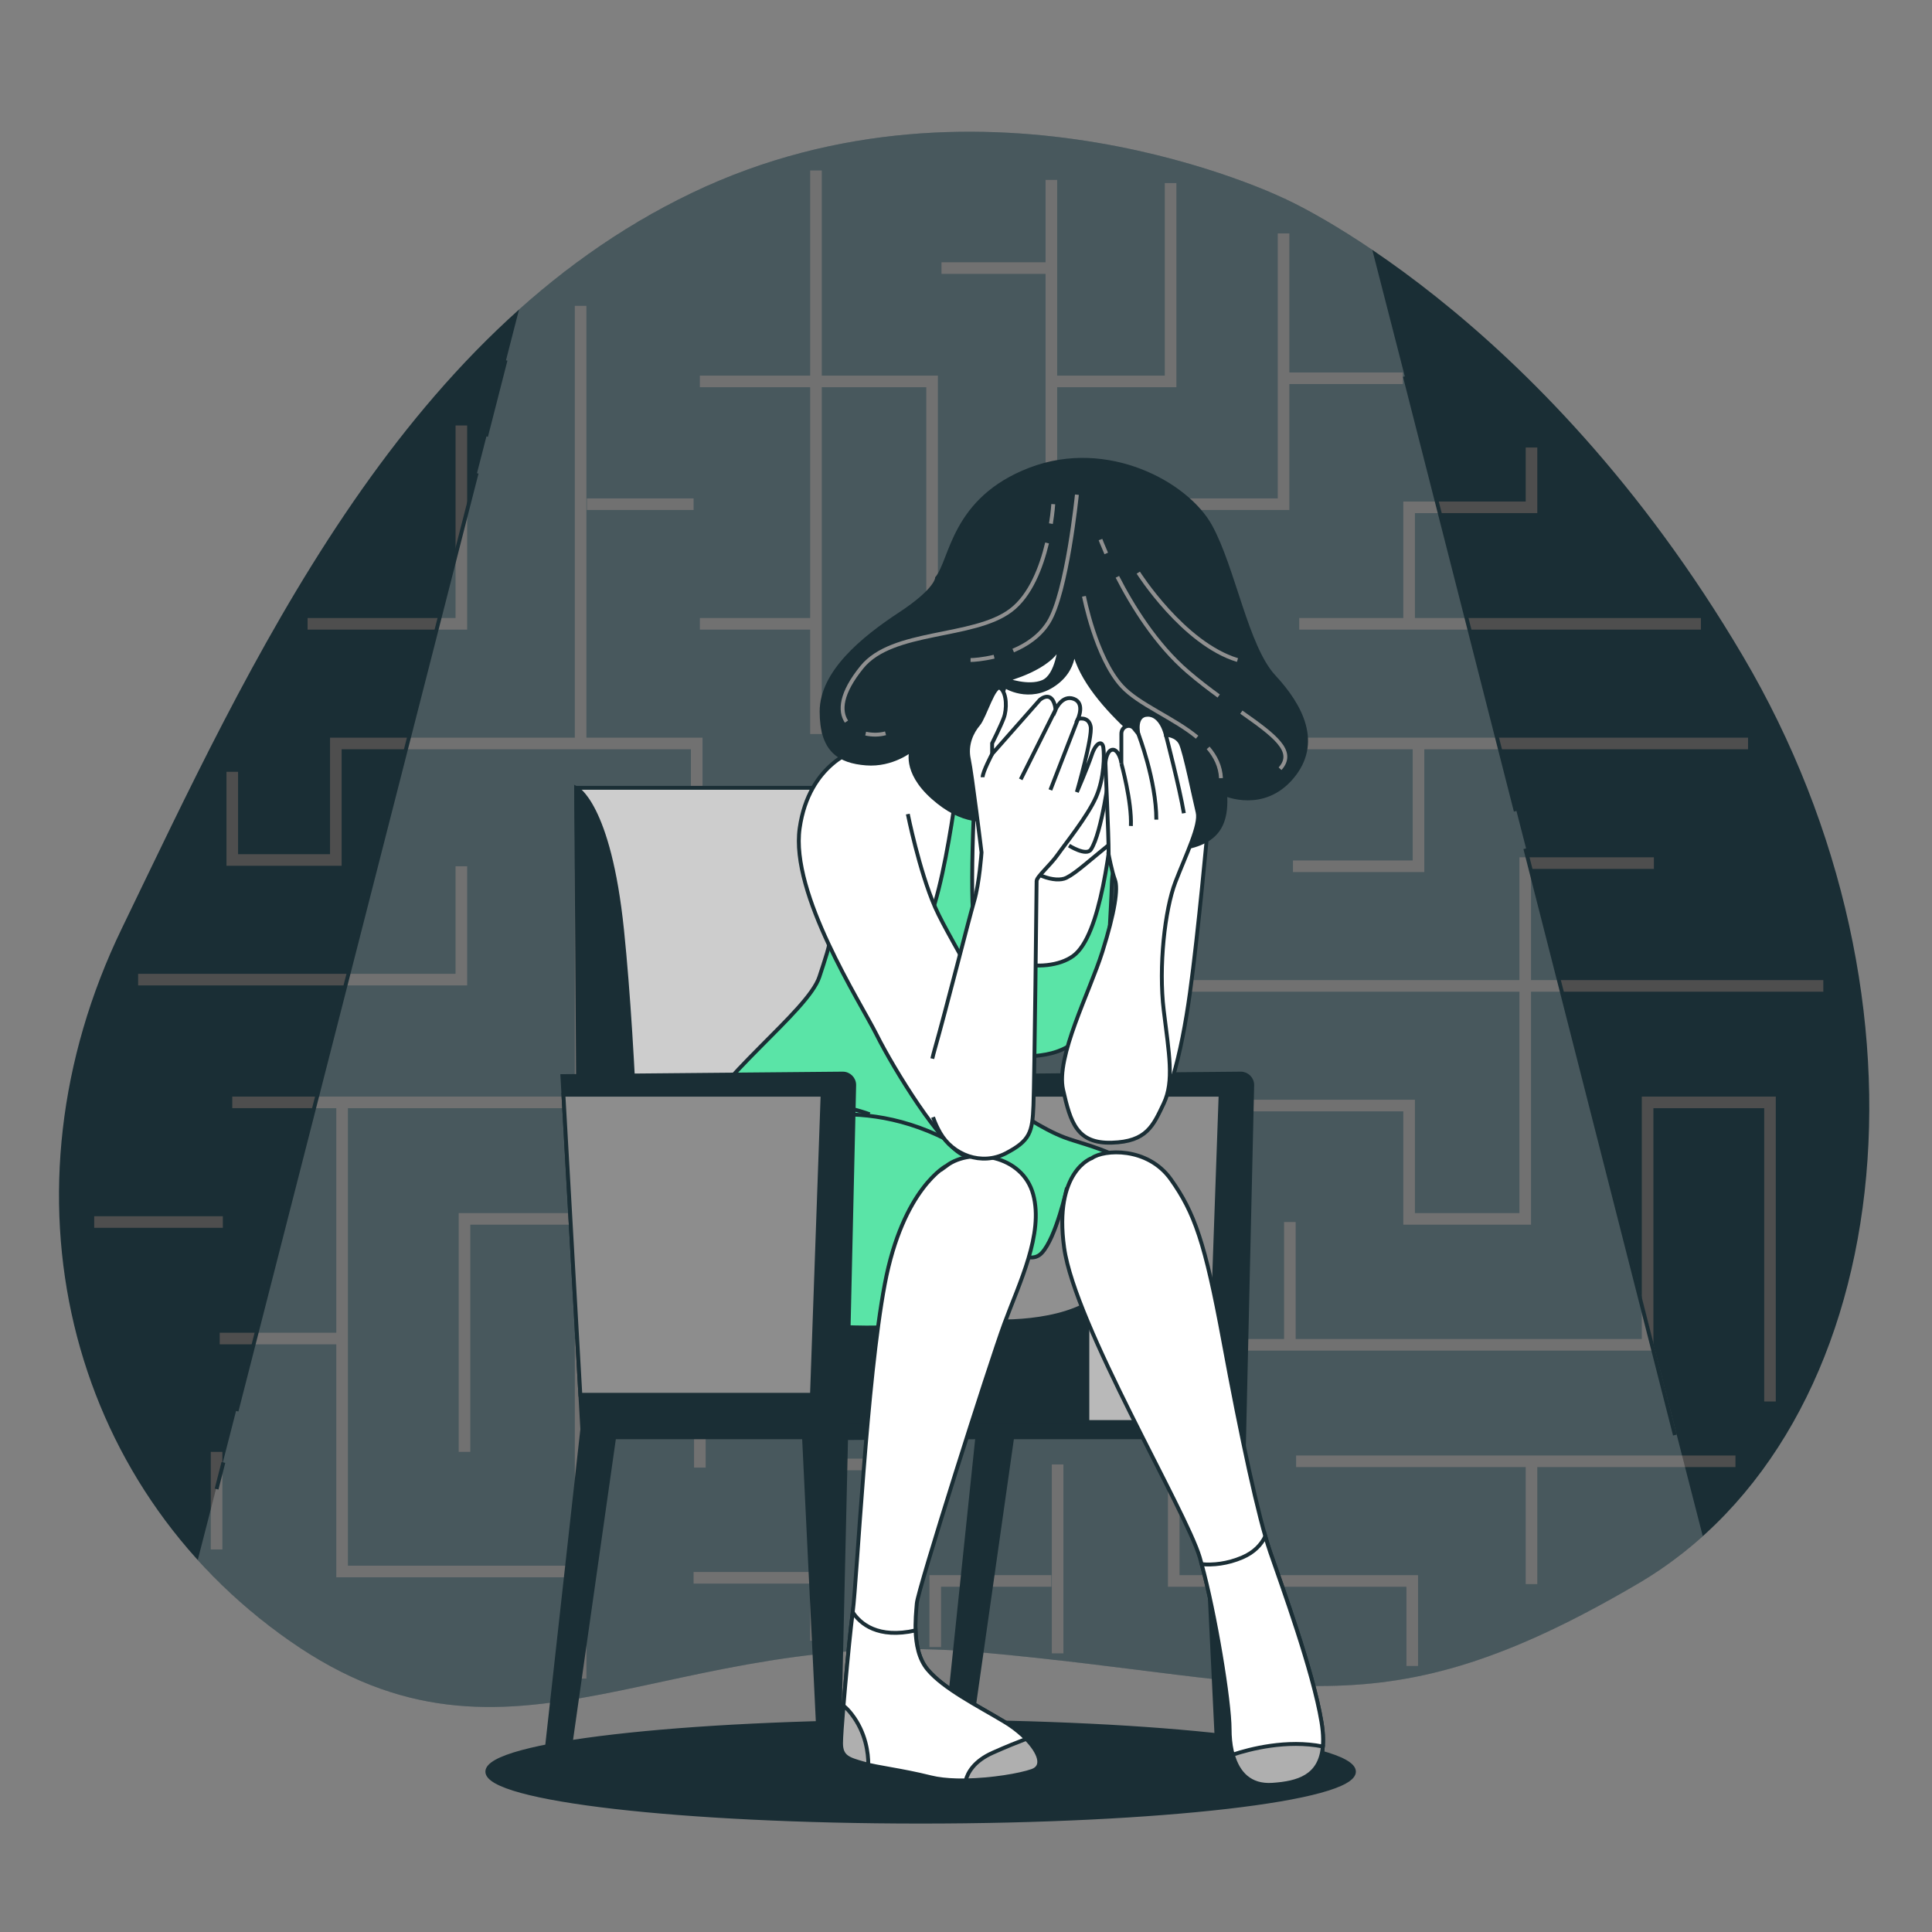 <svg version="1.1" viewBox="0 0 666.67 666.67" xmlns="http://www.w3.org/2000/svg"><rect x="0" y="0" width="666.67" height="666.67" fill="#808080" stroke="none"/><defs><clipPath id="clipPath18"><path d="m0 500h500v-500h-500z"/></clipPath><clipPath id="clipPath178"><path d="m0 500h500v-500h-500z"/></clipPath><clipPath id="clipPath186"><path d="m51.189 466.03h389.6v-407.78h-389.6z"/></clipPath><clipPath id="clipPath222"><path d="m0 500h500v-500h-500z"/></clipPath></defs><g transform="matrix(1.333 0 0 -1.333 0 666.67)"><g clip-path="url(#clipPath18)"><g transform="translate(332.19 448.86)"><path d="m0 0s-77.157 37.728-153.11 1.323c-75.951-36.404-114.47-122.03-147.53-190.36-33.061-68.329-14.364-144.06 43.416-184.45 57.781-40.393 97.28 4.313 178.48-2.947 81.201-7.259 103-21.918 170.52 17.717 67.513 39.634 80.018 150.73 27.112 240.32-52.907 89.6-118.88 118.4-118.88 118.4" fill="#1a2e35"/></g></g><g transform="translate(211.23 456)"><path d="m0 0v-145.89" fill="none" stroke="#4e4e4e" stroke-miterlimit="10" stroke-width="3"/></g><g transform="translate(181.17 401.39)"><path d="m0 0h60.116v-61.125h61.74" fill="none" stroke="#4e4e4e" stroke-miterlimit="10" stroke-width="3"/></g><g transform="translate(332.27 439.7)"><path d="m0 0v-70.09h-29.245v-124.7h168.97" fill="none" stroke="#4e4e4e" stroke-miterlimit="10" stroke-width="3"/></g><g transform="translate(303.03 307.67)"><path d="m0 0h149.48" fill="none" stroke="#4e4e4e" stroke-miterlimit="10" stroke-width="3"/></g><g transform="translate(336.33 338.64)"><path d="m0 0h103.98" fill="none" stroke="#4e4e4e" stroke-miterlimit="10" stroke-width="3"/></g><g transform="translate(364.77 338.64)"><path d="m0 0v30.156h31.683v15.485" fill="none" stroke="#4e4e4e" stroke-miterlimit="10" stroke-width="3"/></g><g transform="translate(332.27 402.21)"><path d="m0 0h30.87" fill="none" stroke="#4e4e4e" stroke-miterlimit="10" stroke-width="3"/></g><g transform="translate(272.97 401.39)"><path d="m0 0h30.058v51.345" fill="none" stroke="#4e4e4e" stroke-miterlimit="10" stroke-width="3"/></g><g transform="translate(272.16 453.56)"><path d="m0 0v-85.576" fill="none" stroke="#4e4e4e" stroke-miterlimit="10" stroke-width="3"/></g><g transform="translate(243.72 430.73)"><path d="m0 0h29.246" fill="none" stroke="#4e4e4e" stroke-miterlimit="10" stroke-width="3"/></g><g transform="translate(150.3 420.95)"><path d="m0 0v-113.29" fill="none" stroke="#4e4e4e" stroke-miterlimit="10" stroke-width="3"/></g><g transform="translate(60.127 300.33)"><path d="m0 0v-22.82h26.808v30.155h93.423v-32.6h60.928v30.97h32.495v-61.941h-123.48" fill="none" stroke="#4e4e4e" stroke-miterlimit="10" stroke-width="3"/></g><g transform="translate(150.3 275.07)"><path d="m0 0v-60.311h-90.173" fill="none" stroke="#4e4e4e" stroke-miterlimit="10" stroke-width="3"/></g><g transform="translate(88.56 213.94)"><path d="m0 0v-120.62h61.74" fill="none" stroke="#4e4e4e" stroke-miterlimit="10" stroke-width="3"/></g><g transform="translate(87.748 153.63)"><path d="m0 0h-30.87" fill="none" stroke="#4e4e4e" stroke-miterlimit="10" stroke-width="3"/></g><g transform="translate(24.382 183.79)"><path d="m0 0h33.308" fill="none" stroke="#4e4e4e" stroke-miterlimit="10" stroke-width="3"/></g><g transform="translate(35.756 246.54)"><path d="m0 0h83.674v29.34" fill="none" stroke="#4e4e4e" stroke-miterlimit="10" stroke-width="3"/></g><g transform="translate(120.24 124.29)"><path d="m0 0v60.311h122.67v29.339h121.86v-29.339h30.058v92.095h33.307" fill="none" stroke="#4e4e4e" stroke-miterlimit="10" stroke-width="3"/></g><g transform="translate(334.71 275.88)"><path d="m0 0h32.495v31.785" fill="none" stroke="#4e4e4e" stroke-miterlimit="10" stroke-width="3"/></g><g transform="translate(458.19 137.33)"><path d="m0 0v77.426h-31.683v-62.756h-182.78v-30.97h-32.495v-45.64" fill="none" stroke="#4e4e4e" stroke-miterlimit="10" stroke-width="3"/></g><g transform="translate(210.42 91.691)"><path d="m0 0h-30.87" fill="none" stroke="#4e4e4e" stroke-miterlimit="10" stroke-width="3"/></g><g transform="translate(211.23 152)"><path d="m0 0h-60.928v-86.391" fill="none" stroke="#4e4e4e" stroke-miterlimit="10" stroke-width="3"/></g><g transform="translate(181.17 151.19)"><path d="m0 0v-30.971" fill="none" stroke="#4e4e4e" stroke-miterlimit="10" stroke-width="3"/></g><g transform="translate(181.98 183.79)"><path d="m0 0v29.341" fill="none" stroke="#4e4e4e" stroke-miterlimit="10" stroke-width="3"/></g><g transform="translate(211.23 244.1)"><path d="m0 0v-30.97" fill="none" stroke="#4e4e4e" stroke-miterlimit="10" stroke-width="3"/></g><g transform="translate(242.1 73.762)"><path d="m0 0v17.115h30.058" fill="none" stroke="#4e4e4e" stroke-miterlimit="10" stroke-width="3"/></g><g transform="translate(273.78 72.132)"><path d="m0 0v48.9" fill="none" stroke="#4e4e4e" stroke-miterlimit="10" stroke-width="3"/></g><g transform="translate(303.84 152)"><path d="m0 0v-61.125h61.74v-22.006" fill="none" stroke="#4e4e4e" stroke-miterlimit="10" stroke-width="3"/></g><g transform="translate(335.52 121.85)"><path d="m0 0h113.73" fill="none" stroke="#4e4e4e" stroke-miterlimit="10" stroke-width="3"/></g><g transform="translate(396.45 121.03)"><path d="m0 0v-30.971" fill="none" stroke="#4e4e4e" stroke-miterlimit="10" stroke-width="3"/></g><g transform="translate(333.9 151.19)"><path d="m0 0v32.6" fill="none" stroke="#4e4e4e" stroke-miterlimit="10" stroke-width="3"/></g><g transform="translate(303.84 213.94)"><path d="m0 0v-30.155" fill="none" stroke="#4e4e4e" stroke-miterlimit="10" stroke-width="3"/></g><g transform="translate(272.97 152.82)"><path d="m0 0v30.155" fill="none" stroke="#4e4e4e" stroke-miterlimit="10" stroke-width="3"/></g><g transform="translate(211.23 338.64)"><path d="m0 0h-30.058" fill="none" stroke="#4e4e4e" stroke-miterlimit="10" stroke-width="3"/></g><g transform="translate(179.55 369.61)"><path d="m0 0h-27.621" fill="none" stroke="#4e4e4e" stroke-miterlimit="10" stroke-width="3"/></g><g transform="translate(79.624 338.64)"><path d="m0 0h39.806v51.346" fill="none" stroke="#4e4e4e" stroke-miterlimit="10" stroke-width="3"/></g><g transform="translate(56.065 124.29)"><path d="m0 0v-25.266" fill="none" stroke="#4e4e4e" stroke-miterlimit="10" stroke-width="3"/></g><g clip-path="url(#clipPath178)"><g clip-path="url(#clipPath186)" opacity=".2"><g transform="translate(355.24 435.44)"><path d="m0 0c-14.032 9.481-23.049 13.42-23.049 13.42s-77.157 37.728-153.11 1.324c-16.581-7.948-31.378-18.243-44.723-30.19l-83.167-323.7c6.977-7.703 14.914-14.732 23.776-20.926 57.78-40.394 97.279 4.312 178.48-2.948 81.201-7.258 103-21.918 170.52 17.717 6.055 3.555 11.661 7.694 16.824 12.332z" fill="#fff"/></g></g></g><g transform="translate(125.82 387.17)"><path d="m0 0 5.047 19.715" fill="none" stroke="#1a2e35" stroke-miterlimit="10"/></g><g transform="translate(61.235 134.86)"><path d="m0 0 62.149 242.79" fill="none" stroke="#1a2e35" stroke-miterlimit="10"/></g><g transform="translate(56.064 114.66)"><path d="m0 0 1.765 6.896" fill="none" stroke="#1a2e35" stroke-miterlimit="10"/></g><g transform="translate(394.85 280.45)"><path d="m0 0 38.728-151.81" fill="none" stroke="#1a2e35" stroke-miterlimit="10"/></g><g transform="translate(363.67 402.69)"><path d="m0 0 28.71-112.54" fill="none" stroke="#1a2e35" stroke-miterlimit="10"/></g><g clip-path="url(#clipPath222)"><g transform="translate(350.49 41.514)"><path d="m0 0c0-7.148-50.22-12.942-112.17-12.942-61.949 0-112.17 5.794-112.17 12.942 0 7.147 50.218 12.942 112.17 12.942 61.947 0 112.17-5.795 112.17-12.942" fill="#1a2e35"/></g><g transform="translate(350.49 41.514)"><path d="m0 0c0-7.148-50.22-12.942-112.17-12.942-61.949 0-112.17 5.794-112.17 12.942 0 7.147 50.218 12.942 112.17 12.942 61.947 0 112.17-5.795 112.17-12.942z" fill="none" stroke="#1a2e35" stroke-miterlimit="10"/></g><g transform="translate(244.15 43.524)"><path d="m0 0h5.842l12.03 84.545h49.145l4.106-84.846h4.838l4.045 175.96c0.038 1.671-1.313 3.042-2.984 3.027l-72.554-0.66-34.135-93.717 38.506 0.231z" fill="#1a2e35"/></g><g transform="translate(244.15 43.524)"><path d="m0 0h5.842l12.03 84.545h49.145l4.106-84.846h4.838l4.045 175.96c0.038 1.671-1.313 3.042-2.984 3.027l-72.554-0.66-34.135-93.717 38.506 0.231z" fill="none" stroke="#1a2e35" stroke-miterlimit="10"/></g><g transform="translate(315.97 216.74)"><path d="m0 0h-67.088l4.379-77.671h59.96z" fill="#8d8d8d"/></g><g transform="translate(315.97 216.74)"><path d="m0 0h-67.088l4.379-77.671h59.96z" fill="none" stroke="#1a2e35" stroke-miterlimit="10"/></g><g transform="translate(150.28 214.1)"><path d="m0 0-1.132 82.085h106.99l7.925-137.56h-108.12z" fill="#cdcdcd"/></g><g transform="translate(150.28 214.1)"><path d="m0 0-1.132 82.085h106.99l7.925-137.56h-108.12z" fill="none" stroke="#1a2e35" stroke-miterlimit="10"/></g><g transform="translate(149.14 296.18)"><path d="m0 0s8.492-3.962 11.888-36.796c3.397-32.835 4.529-81.519 4.529-81.519l-15.742 16.039z" fill="#1a2e35"/></g><g transform="translate(149.14 296.18)"><path d="m0 0s8.492-3.962 11.888-36.796c3.397-32.835 4.529-81.519 4.529-81.519l-15.742 16.039z" fill="none" stroke="#1a2e35" stroke-miterlimit="10"/></g><g transform="translate(306.02 132.01)"><path d="m0 0h-99.194c-1.841 0-3.334 1.493-3.334 3.334v23.337c0 1.841 1.493 3.333 3.334 3.333h99.194c1.841 0 3.333-1.492 3.333-3.333v-23.337c0-1.841-1.492-3.334-3.333-3.334" fill="#b9b9b9"/></g><g transform="translate(306.02 132.01)"><path d="m0 0h-99.194c-1.841 0-3.334 1.493-3.334 3.334v23.337c0 1.841 1.493 3.333 3.334 3.333h99.194c1.841 0 3.333-1.492 3.333-3.333v-23.337c0-1.841-1.492-3.334-3.333-3.334z" fill="none" stroke="#1a2e35" stroke-miterlimit="10"/></g><path d="m281.48 132.01h-77.988v30.004h77.988z" fill="#1a2e35" stroke="#1a2e35" stroke-miterlimit="10"/><g transform="translate(235.24 312.03)"><path d="m0 0s-12.415-4.382-17.771-8.521c-5.355-4.138-7.303-17.771-3.895-30.429s1.461-16.797-1.46-25.804c-2.921-9.008-27.265-26.291-33.351-40.897-6.086-14.607-2.191-30.187 7.06-39.68 9.25-9.494 31.646-10.225 38.462-10.225 6.817 0 14.12 0.487 14.12 0.487s21.422 0.974 37.732 5.356c16.311 4.382 27.266 18.744 23.127 28.725s-17.772 12.416-23.613 14.606c-5.843 2.192-12.903 7.06-15.093 8.764-2.192 1.704-4.626 3.895-4.626 3.895s4.139 6.086 8.033 7.79c3.896 1.704 14.85-1.948 22.64 15.824 0 0 1.704 6.086 0.973 11.441-0.729 5.355 0 9.251 0.245 18.257 0.243 9.008 8.033 16.067 6.815 26.778-1.217 10.712-20.448 21.423-37.732 18.258s-21.666-4.625-21.666-4.625" fill="#5ae4a7"/></g><g transform="translate(235.24 312.03)"><path d="m0 0s-12.415-4.382-17.771-8.521c-5.355-4.138-7.303-17.771-3.895-30.429s1.461-16.797-1.46-25.804c-2.921-9.008-27.265-26.291-33.351-40.897-6.086-14.607-2.191-30.187 7.06-39.68 9.25-9.494 31.646-10.225 38.462-10.225 6.817 0 14.12 0.487 14.12 0.487s21.422 0.974 37.732 5.356c16.311 4.382 27.266 18.744 23.127 28.725s-17.772 12.416-23.613 14.606c-5.843 2.192-12.903 7.06-15.093 8.764-2.192 1.704-4.626 3.895-4.626 3.895s4.139 6.086 8.033 7.79c3.896 1.704 14.85-1.948 22.64 15.824 0 0 1.704 6.086 0.973 11.441-0.729 5.355 0 9.251 0.245 18.257 0.243 9.008 8.033 16.067 6.815 26.778-1.217 10.712-20.448 21.423-37.732 18.258s-21.666-4.625-21.666-4.625z" fill="none" stroke="#1a2e35" stroke-miterlimit="10"/></g><g transform="translate(197.65 207.52)"><path d="m0 0s21.674 10.726 47.393-2.365" fill="none" stroke="#1a2e35" stroke-miterlimit="10"/></g><g transform="translate(201.33 213.16)"><path d="m0 0s10.937 3.203 23.798-1.472" fill="none" stroke="#1a2e35" stroke-miterlimit="10"/></g><g transform="translate(253.11 310.09)"><path d="m0 0c-0.579-9.459-2.44-42.426-0.767-50.233 1.959-9.142 18.284-12.407 25.467-7.184 7.183 5.225 9.724 28.7 11.101 43.098 0.495 5.18-1.907 10.856-5.363 16.005-7.334 4.227-17.266 6.591-26.633 4.876-0.54-0.099-1.069-0.196-1.583-0.292-1.243-2.15-2.062-3.723-2.062-3.723s-0.061-0.93-0.16-2.547" fill="#fff"/></g><g transform="translate(253.11 310.09)"><path d="m0 0c-0.579-9.459-2.44-42.426-0.767-50.233 1.959-9.142 18.284-12.407 25.467-7.184 7.183 5.225 9.724 28.7 11.101 43.098 0.495 5.18-1.907 10.856-5.363 16.005-7.334 4.227-17.266 6.591-26.633 4.876-0.54-0.099-1.069-0.196-1.583-0.292-1.243-2.15-2.062-3.723-2.062-3.723s-0.061-0.93-0.16-2.547z" fill="none" stroke="#1a2e35" stroke-miterlimit="10"/></g><g transform="translate(249.07 307.53)"><path d="m0 0-4.032 6.823c-7.561-1.576-9.797-2.321-9.797-2.321s-12.415-4.382-17.77-8.521c-5.356-4.138-7.303-17.771-3.895-30.429 1.667-6.195 2.051-10.348 1.667-14.031 7.243-3.693 18.992-8.168 23.379-1.148 6.53 10.447 10.448 49.627 10.448 49.627" fill="#fff"/></g><g transform="translate(249.07 307.53)"><path d="m0 0-4.032 6.823c-7.561-1.576-9.797-2.321-9.797-2.321s-12.415-4.382-17.77-8.521c-5.356-4.138-7.303-17.771-3.895-30.429 1.667-6.195 2.051-10.348 1.667-14.031 7.243-3.693 18.992-8.168 23.379-1.148 6.53 10.447 10.448 49.627 10.448 49.627z" fill="none" stroke="#1a2e35" stroke-miterlimit="10"/></g><g transform="translate(222.1 306.19)"><path d="m0 0s-12.659-3.408-15.093-20.449c-2.434-17.04 15.58-44.791 19.962-53.556 4.381-8.764 16.797-28.969 22.639-31.159 5.843-2.191 11.929 8.764 11.929 20.448 0 11.686-15.337 34.325-19.475 43.819-4.139 9.494-7.06 24.1-7.06 24.1" fill="#fff" stroke="#1a2e35" stroke-miterlimit="10"/></g><g transform="translate(312.66 285.98)"><path d="m0 0s-2.435-27.021-4.625-42.845c-2.191-15.823-5.843-30.673-11.441-35.542-5.6-4.868-18.501-0.729-19.476 9.739-0.974 10.466 4.869 21.665 7.79 32.132 2.922 10.468 6.816 29.456 7.06 34.325s17.527 11.198 20.692 2.191" fill="#fff"/></g><g transform="translate(312.66 285.98)"><path d="m0 0s-2.435-27.021-4.625-42.845c-2.191-15.823-5.843-30.673-11.441-35.542-5.6-4.868-18.501-0.729-19.476 9.739-0.974 10.466 4.869 21.665 7.79 32.132 2.922 10.468 6.816 29.456 7.06 34.325s17.527 11.198 20.692 2.191z" fill="none" stroke="#1a2e35" stroke-miterlimit="10"/></g><g transform="translate(242.57 350.48)"><path d="m0 0s0-3.017-9.597-9.323c-9.597-6.307-20.291-15.081-20.291-25.227 0-10.145 4.661-12.888 11.516-13.436s11.791 3.565 11.791 3.565-2.194-5.484 5.484-12.339 13.984-6.307 17.275-4.936c3.29 1.371 30.985-10.145 41.679-9.049 10.693 1.097 17.549 3.016 16.726 14.807 0 0 9.872-4.387 17.275 4.388 7.403 8.774 2.468 18.371-4.661 26.049-7.13 7.678-10.42 27.969-16.452 38.937-6.034 10.968-26.653 22.347-46.67 14.669-20.017-7.677-20.236-23.444-24.075-28.105" fill="#1a2e35"/></g><g transform="translate(242.57 350.48)"><path d="m0 0s0-3.017-9.597-9.323c-9.597-6.307-20.291-15.081-20.291-25.227 0-10.145 4.661-12.888 11.516-13.436s11.791 3.565 11.791 3.565-2.194-5.484 5.484-12.339 13.984-6.307 17.275-4.936c3.29 1.371 30.985-10.145 41.679-9.049 10.693 1.097 17.549 3.016 16.726 14.807 0 0 9.872-4.387 17.275 4.388 7.403 8.774 2.468 18.371-4.661 26.049-7.13 7.678-10.42 27.969-16.452 38.937-6.034 10.968-26.653 22.347-46.67 14.669-20.017-7.677-20.236-23.444-24.075-28.105z" fill="none" stroke="#1a2e35" stroke-miterlimit="10"/></g><g transform="translate(294.66 351.89)"><path d="m0 0s11.618-18.345 25.683-22.625" fill="none" stroke="#909090" stroke-miterlimit="10"/></g><g transform="translate(321.34 315.78)"><path d="m0 0c8.531-6.006 14.125-10.129 10.019-14.647" fill="none" stroke="#909090" stroke-miterlimit="10"/></g><g transform="translate(289.25 350.81)"><path d="m0 0c3.788-7.391 9.969-17.496 18.261-24.604 2.673-2.292 5.375-4.361 7.966-6.252" fill="none" stroke="#909090" stroke-miterlimit="10"/></g><g transform="translate(284.88 360.45)"><path d="m0 0s0.504-1.359 1.486-3.594" fill="none" stroke="#909090" stroke-miterlimit="10"/></g><g transform="translate(257.34 330.13)"><path d="m0 0c-2.982-0.708-5.379-0.862-6.095-0.862" fill="none" stroke="#909090" stroke-miterlimit="10"/></g><g transform="translate(278.77 372.07)"><path d="m0 0s-2.551-25.342-7.338-33.021c-2.234-3.583-5.704-5.872-9.151-7.325" fill="none" stroke="#909090" stroke-miterlimit="10"/></g><g transform="translate(224.09 310.22)"><path d="m0 0c1.773-0.394 3.641-0.345 5.144 0.085" fill="none" stroke="#909090" stroke-miterlimit="10"/></g><g transform="translate(271.05 359.57)"><path d="m0 0c-1.476-6.166-4.254-13.598-9.409-17.464-9.783-7.338-30.574-4.892-38.524-14.676-5.509-6.78-5.83-11.344-3.998-14.103" fill="none" stroke="#909090" stroke-miterlimit="10"/></g><g transform="translate(272.65 369.62)"><path d="m0 0s-0.123-2.034-0.604-5.045" fill="none" stroke="#909090" stroke-miterlimit="10"/></g><g transform="translate(312.75 306.53)"><path d="m0 0c1.909-2.229 3.168-4.783 3.321-7.84" fill="none" stroke="#909090" stroke-miterlimit="10"/></g><g transform="translate(280.6 345.77)"><path d="m0 0s3.03-15.807 9.784-23.237c4.323-4.755 13.382-8.182 19.504-13.24" fill="none" stroke="#909090" stroke-miterlimit="10"/></g><g transform="translate(274.38 333.21)"><path d="m0 0s-0.548-7.952-4.387-9.597c-3.839-1.646-9.597 0.548-9.597 0.548s11.791 3.016 13.984 9.049" fill="#fff"/></g><g transform="translate(274.38 333.21)"><path d="m0 0s-0.548-7.952-4.387-9.597c-3.839-1.646-9.597 0.548-9.597 0.548s11.791 3.016 13.984 9.049z" fill="none" stroke="#1a2e35" stroke-miterlimit="10"/></g><g transform="translate(277.67 334.58)"><path d="m0 0s1.919-6.855-4.662-11.517c-6.58-4.661-12.887-0.548-12.887-0.548s-2.194-7.129-4.936-18.098c-2.742-10.968 4.387-20.565 7.952-25.775 3.564-5.209 10.155-7.12 12.897-5.75 2.742 1.372 5.748 4.379 13.7 10.686 7.953 6.307 12.34 18.097 12.614 18.92s-24.13 17-24.678 32.082" fill="#fff"/></g><g transform="translate(277.67 334.58)"><path d="m0 0s1.919-6.855-4.662-11.517c-6.58-4.661-12.887-0.548-12.887-0.548s-2.194-7.129-4.936-18.098c-2.742-10.968 4.387-20.565 7.952-25.775 3.564-5.209 10.155-7.12 12.897-5.75 2.742 1.372 5.748 4.379 13.7 10.686 7.953 6.307 12.34 18.097 12.614 18.92s-24.13 17-24.678 32.082z" fill="none" stroke="#1a2e35" stroke-miterlimit="10"/></g><g transform="translate(287.25 300.47)"><path d="m0 0s-1.995-15.964-4.846-20.24c-1.219-1.83-5.674 1.008-5.674 1.008" fill="none" stroke="#1a2e35" stroke-miterlimit="10"/></g><g transform="translate(276.14 192.4)"><path d="m0 0s-2.762-12.634-6.441-16.597c-3.68-3.962-10.17 3.196-10.17 3.196s-9.986-18.914-8.287-20.047c1.698-1.132 18.432-2.089 28.905 3.007 10.472 5.094 9.385 26.097 6.555 29.777-2.832 3.68-6.6 3.778-10.562 0.664" fill="#909090"/></g><g transform="translate(276.14 192.4)"><path d="m0 0s-2.762-12.634-6.441-16.597c-3.68-3.962-10.17 3.196-10.17 3.196s-9.986-18.914-8.287-20.047c1.698-1.132 18.432-2.089 28.905 3.007 10.472 5.094 9.385 26.097 6.555 29.777-2.832 3.68-6.6 3.778-10.562 0.664z" fill="none" stroke="#1a2e35" stroke-miterlimit="10"/></g><g transform="translate(245.07 198.4)"><path d="m0 0s-11.331-5.804-16.03-30.677c-4.698-24.874-7.185-76.278-8.291-84.846-1.105-8.568-3.04-30.401-3.04-33.994 0-3.592 1.935-4.145 5.804-5.251 3.869-1.105 9.673-1.658 17.411-3.592 7.739-1.935 21.558 0 26.256 1.658s-0.277 8.567-7.186 12.713c-6.909 4.145-15.753 8.567-19.899 13.542-4.145 4.974-3.04 13.542-2.763 17.134 0.276 3.593 18.793 61.909 22.662 72.411s10.226 23.215 7.462 33.44c-2.763 10.226-16.029 12.161-22.386 7.462" fill="#fff"/></g><g transform="translate(245.07 198.4)"><path d="m0 0s-11.331-5.804-16.03-30.677c-4.698-24.874-7.185-76.278-8.291-84.846-1.105-8.568-3.04-30.401-3.04-33.994 0-3.592 1.935-4.145 5.804-5.251 3.869-1.105 9.673-1.658 17.411-3.592 7.739-1.935 21.558 0 26.256 1.658s-0.277 8.567-7.186 12.713c-6.909 4.145-15.753 8.567-19.899 13.542-4.145 4.974-3.04 13.542-2.763 17.134 0.276 3.593 18.793 61.909 22.662 72.411s10.226 23.215 7.462 33.44c-2.763 10.226-16.029 12.161-22.386 7.462z" fill="none" stroke="#1a2e35" stroke-miterlimit="10"/></g><g transform="translate(260 54.414)"><path d="m0 0c-6.909 4.146-15.753 8.567-19.899 13.542-2.295 2.754-2.978 6.608-3.086 10.111-9.759-2.194-14.303 1.729-16.274 4.705-1.107-8.637-3.026-30.307-3.026-33.885 0-3.593 1.934-4.146 5.804-5.251 3.869-1.106 9.673-1.659 17.411-3.593 7.738-1.935 21.557 0 26.256 1.658 4.698 1.658-0.277 8.567-7.186 12.713" fill="#fff"/></g><g transform="translate(260 54.414)"><path d="m0 0c-6.909 4.146-15.753 8.567-19.899 13.542-2.295 2.754-2.978 6.608-3.086 10.111-9.759-2.194-14.303 1.729-16.274 4.705-1.107-8.637-3.026-30.307-3.026-33.885 0-3.593 1.934-4.146 5.804-5.251 3.869-1.106 9.673-1.659 17.411-3.593 7.738-1.935 21.557 0 26.256 1.658 4.698 1.658-0.277 8.567-7.186 12.713z" fill="none" stroke="#1a2e35" stroke-miterlimit="10"/></g><g transform="translate(223.52 43.636)"><path d="m0 0c0.395-0.113 0.823-0.217 1.258-0.32-3e-3 2.993-0.623 8.256-4.298 13.033-0.739 0.961-1.448 1.683-2.125 2.223-0.381-4.634-0.639-8.374-0.639-9.685 0-3.593 1.935-4.146 5.804-5.251" fill="#afafaf"/></g><g transform="translate(223.52 43.636)"><path d="m0 0c0.395-0.113 0.823-0.217 1.258-0.32-3e-3 2.993-0.623 8.256-4.298 13.033-0.739 0.961-1.448 1.683-2.125 2.223-0.381-4.634-0.639-8.374-0.639-9.685 0-3.593 1.935-4.146 5.804-5.251z" fill="none" stroke="#1a2e35" stroke-miterlimit="10"/></g><g transform="translate(249.99 39.243)"><path d="m0 0c6.776 0.108 14.043 1.345 17.197 2.458 3.239 1.143 1.88 4.78-1.539 8.289-2.201-0.84-5.039-1.956-8.686-3.591-4.836-2.168-6.451-5.138-6.972-7.156" fill="#afafaf"/></g><g transform="translate(249.99 39.243)"><path d="m0 0c6.776 0.108 14.043 1.345 17.197 2.458 3.239 1.143 1.88 4.78-1.539 8.289-2.201-0.84-5.039-1.956-8.686-3.591-4.836-2.168-6.451-5.138-6.972-7.156z" fill="none" stroke="#1a2e35" stroke-miterlimit="10"/></g><g transform="translate(282.66 200.34)"><path d="m0 0s-9.949-3.316-7.186-23.215c2.764-19.898 31.507-67.987 35.1-80.147 3.593-12.161 7.738-36.758 7.738-44.496 0-7.739 2.764-14.924 11.055-14.371 8.291 0.552 14.924 3.04 12.713 16.305-2.211 13.266-10.226 35.099-13.266 43.944-3.04 8.843-7.462 29.294-12.16 54.721-4.698 25.426-7.462 33.164-13.542 41.732-6.081 8.568-17.412 7.739-20.452 5.527" fill="#fff"/></g><g transform="translate(282.66 200.34)"><path d="m0 0s-9.949-3.316-7.186-23.215c2.764-19.898 31.507-67.987 35.1-80.147 3.593-12.161 7.738-36.758 7.738-44.496 0-7.739 2.764-14.924 11.055-14.371 8.291 0.552 14.924 3.04 12.713 16.305-2.211 13.266-10.226 35.099-13.266 43.944-3.04 8.843-7.462 29.294-12.16 54.721-4.698 25.426-7.462 33.164-13.542 41.732-6.081 8.568-17.412 7.739-20.452 5.527z" fill="none" stroke="#1a2e35" stroke-miterlimit="10"/></g><g transform="translate(328.81 98.357)"><path d="m0 0c-0.397 1.156-0.819 2.517-1.262 4.056-1.052-2.125-2.865-4.127-5.924-5.438-3.981-1.706-7.632-2.007-10.553-1.771 3.466-12.635 7.237-35.344 7.237-42.725 0-7.738 2.764-14.924 11.055-14.371s14.924 3.04 12.713 16.306c-2.211 13.265-10.226 35.098-13.266 43.943" fill="#fff"/></g><g transform="translate(328.81 98.357)"><path d="m0 0c-0.397 1.156-0.819 2.517-1.262 4.056-1.052-2.125-2.865-4.127-5.924-5.438-3.981-1.706-7.632-2.007-10.553-1.771 3.466-12.635 7.237-35.344 7.237-42.725 0-7.738 2.764-14.924 11.055-14.371s14.924 3.04 12.713 16.306c-2.211 13.265-10.226 35.098-13.266 43.943z" fill="none" stroke="#1a2e35" stroke-miterlimit="10"/></g><g transform="translate(342.44 48.016)"><path d="m0 0c-9.332 1.869-18.919-0.646-23.311-2.099 1.328-4.759 4.416-8.197 10.242-7.808 6.732 0.448 12.371 2.173 13.069 9.907" fill="#afafaf"/></g><g transform="translate(342.44 48.016)"><path d="m0 0c-9.332 1.869-18.919-0.646-23.311-2.099 1.328-4.759 4.416-8.197 10.242-7.808 6.732 0.448 12.371 2.173 13.069 9.907z" fill="none" stroke="#1a2e35" stroke-miterlimit="10"/></g><g transform="translate(241.34 226.08)"><path d="m0 0c0.194 0.836 0.417 1.696 0.671 2.585 2.742 9.598 8.784 33.522 10.155 38.184s1.919 12.613 1.919 12.613-2.468 20.291-3.29 24.13c-0.823 3.839 0.822 7.13 2.468 9.049 1.645 1.919 4.113 10.694 5.758 9.323s1.645-5.484 0.823-7.678c-0.823-2.193-3.017-6.581-3.017-6.581v-2.742l12.339 13.985s3.291 3.016 4.113-2.468c0 0 1.646 3.839 4.662 2.742s1.097-5.21 1.097-5.21 2.741 0.823 3.29-1.919-3.564-17.001-3.564-17.001 2.742 6.307 3.839 9.597c1.096 3.29 2.742 3.839 3.015 1.92 0.275-1.92 0.275-7.952-1.919-12.888-2.193-4.935-7.952-12.065-9.871-14.807-1.92-2.742-5.484-5.758-5.484-6.855s-0.549-51.276-0.822-58.131c-0.275-6.855-0.824-9.049-7.13-12.339-6.307-3.291-13.73-0.447-17.021 5.31-0.742 1.301-1.359 2.634-1.837 4.03" fill="#fff" stroke="#1a2e35" stroke-miterlimit="10"/></g><g transform="translate(279.04 314.01)"><path d="m0 0-7.13-18.372" fill="none" stroke="#1a2e35" stroke-miterlimit="10"/></g><g transform="translate(273.28 316.48)"><path d="m0 0-9.049-18.098" fill="none" stroke="#1a2e35" stroke-miterlimit="10"/></g><g transform="translate(256.83 304.96)"><path d="m0 0s-2.468-4.662-2.468-6.032" fill="none" stroke="#1a2e35" stroke-miterlimit="10"/></g><g transform="translate(286.99 278.91)"><path d="m0 0c0 5.484-0.822 22.485-0.822 23.582 0 1.096 0.549 3.564 1.92 3.564 1.37 0 2.193-2.742 2.193-3.564v7.677c0 1.92 2.193 2.742 3.29 1.371l1.097-1.371s-1.097 4.936 2.468 4.936 4.662-5.21 4.662-5.21 2.742 0 3.838-2.193c1.097-2.194 3.565-14.533 4.387-17.824 0.823-3.29-3.015-10.968-5.758-18.097-2.742-7.129-4.387-21.936-3.016-33.179 1.371-11.242 2.742-18.372 0-24.13s-4.387-9.871-13.436-10.145-10.694 5.21-12.613 13.71c-1.92 8.5 6.854 25.227 10.145 35.646 3.291 10.42 4.113 16.453 3.291 18.646-0.823 2.194-1.646 6.581-1.646 6.581" fill="#fff"/></g><g transform="translate(286.99 278.91)"><path d="m0 0c0 5.484-0.822 22.485-0.822 23.582 0 1.096 0.549 3.564 1.92 3.564 1.37 0 2.193-2.742 2.193-3.564v7.677c0 1.92 2.193 2.742 3.29 1.371l1.097-1.371s-1.097 4.936 2.468 4.936 4.662-5.21 4.662-5.21 2.742 0 3.838-2.193c1.097-2.194 3.565-14.533 4.387-17.824 0.823-3.29-3.015-10.968-5.758-18.097-2.742-7.129-4.387-21.936-3.016-33.179 1.371-11.242 2.742-18.372 0-24.13s-4.387-9.871-13.436-10.145-10.694 5.21-12.613 13.71c-1.92 8.5 6.854 25.227 10.145 35.646 3.291 10.42 4.113 16.453 3.291 18.646-0.823 2.194-1.646 6.581-1.646 6.581z" fill="none" stroke="#1a2e35" stroke-miterlimit="10"/></g><g transform="translate(290.28 302.49)"><path d="m0 0s2.742-9.871 2.468-16.178" fill="none" stroke="#1a2e35" stroke-miterlimit="10"/></g><g transform="translate(294.67 310.17)"><path d="m0 0s4.662-12.065 4.662-22.21" fill="none" stroke="#1a2e35" stroke-miterlimit="10"/></g><g transform="translate(301.8 309.9)"><path d="m0 0s3.564-13.71 4.661-20.291" fill="none" stroke="#1a2e35" stroke-miterlimit="10"/></g><g transform="translate(141.12 43.587)"><path d="m0 0h5.845l12.019 84.482h49.146l4.088-84.482h4.865l4.037 175.6c0.038 1.671-1.314 3.042-2.985 3.026l-72.554-0.659 5.155-91.418z" fill="#1a2e35"/></g><g transform="translate(141.12 43.587)"><path d="m0 0h5.845l12.019 84.482h49.146l4.088-84.482h4.865l4.037 175.6c0.038 1.671-1.314 3.042-2.985 3.026l-72.554-0.659 5.155-91.418z" fill="none" stroke="#1a2e35" stroke-miterlimit="10"/></g><g transform="translate(212.94 216.74)"><path d="m0 0h-67.089l4.38-77.671h59.96z" fill="#8d8d8d"/></g><g transform="translate(212.94 216.74)"><path d="m0 0h-67.089l4.38-77.671h59.96z" fill="none" stroke="#1a2e35" stroke-miterlimit="10"/></g></g></g></svg>
